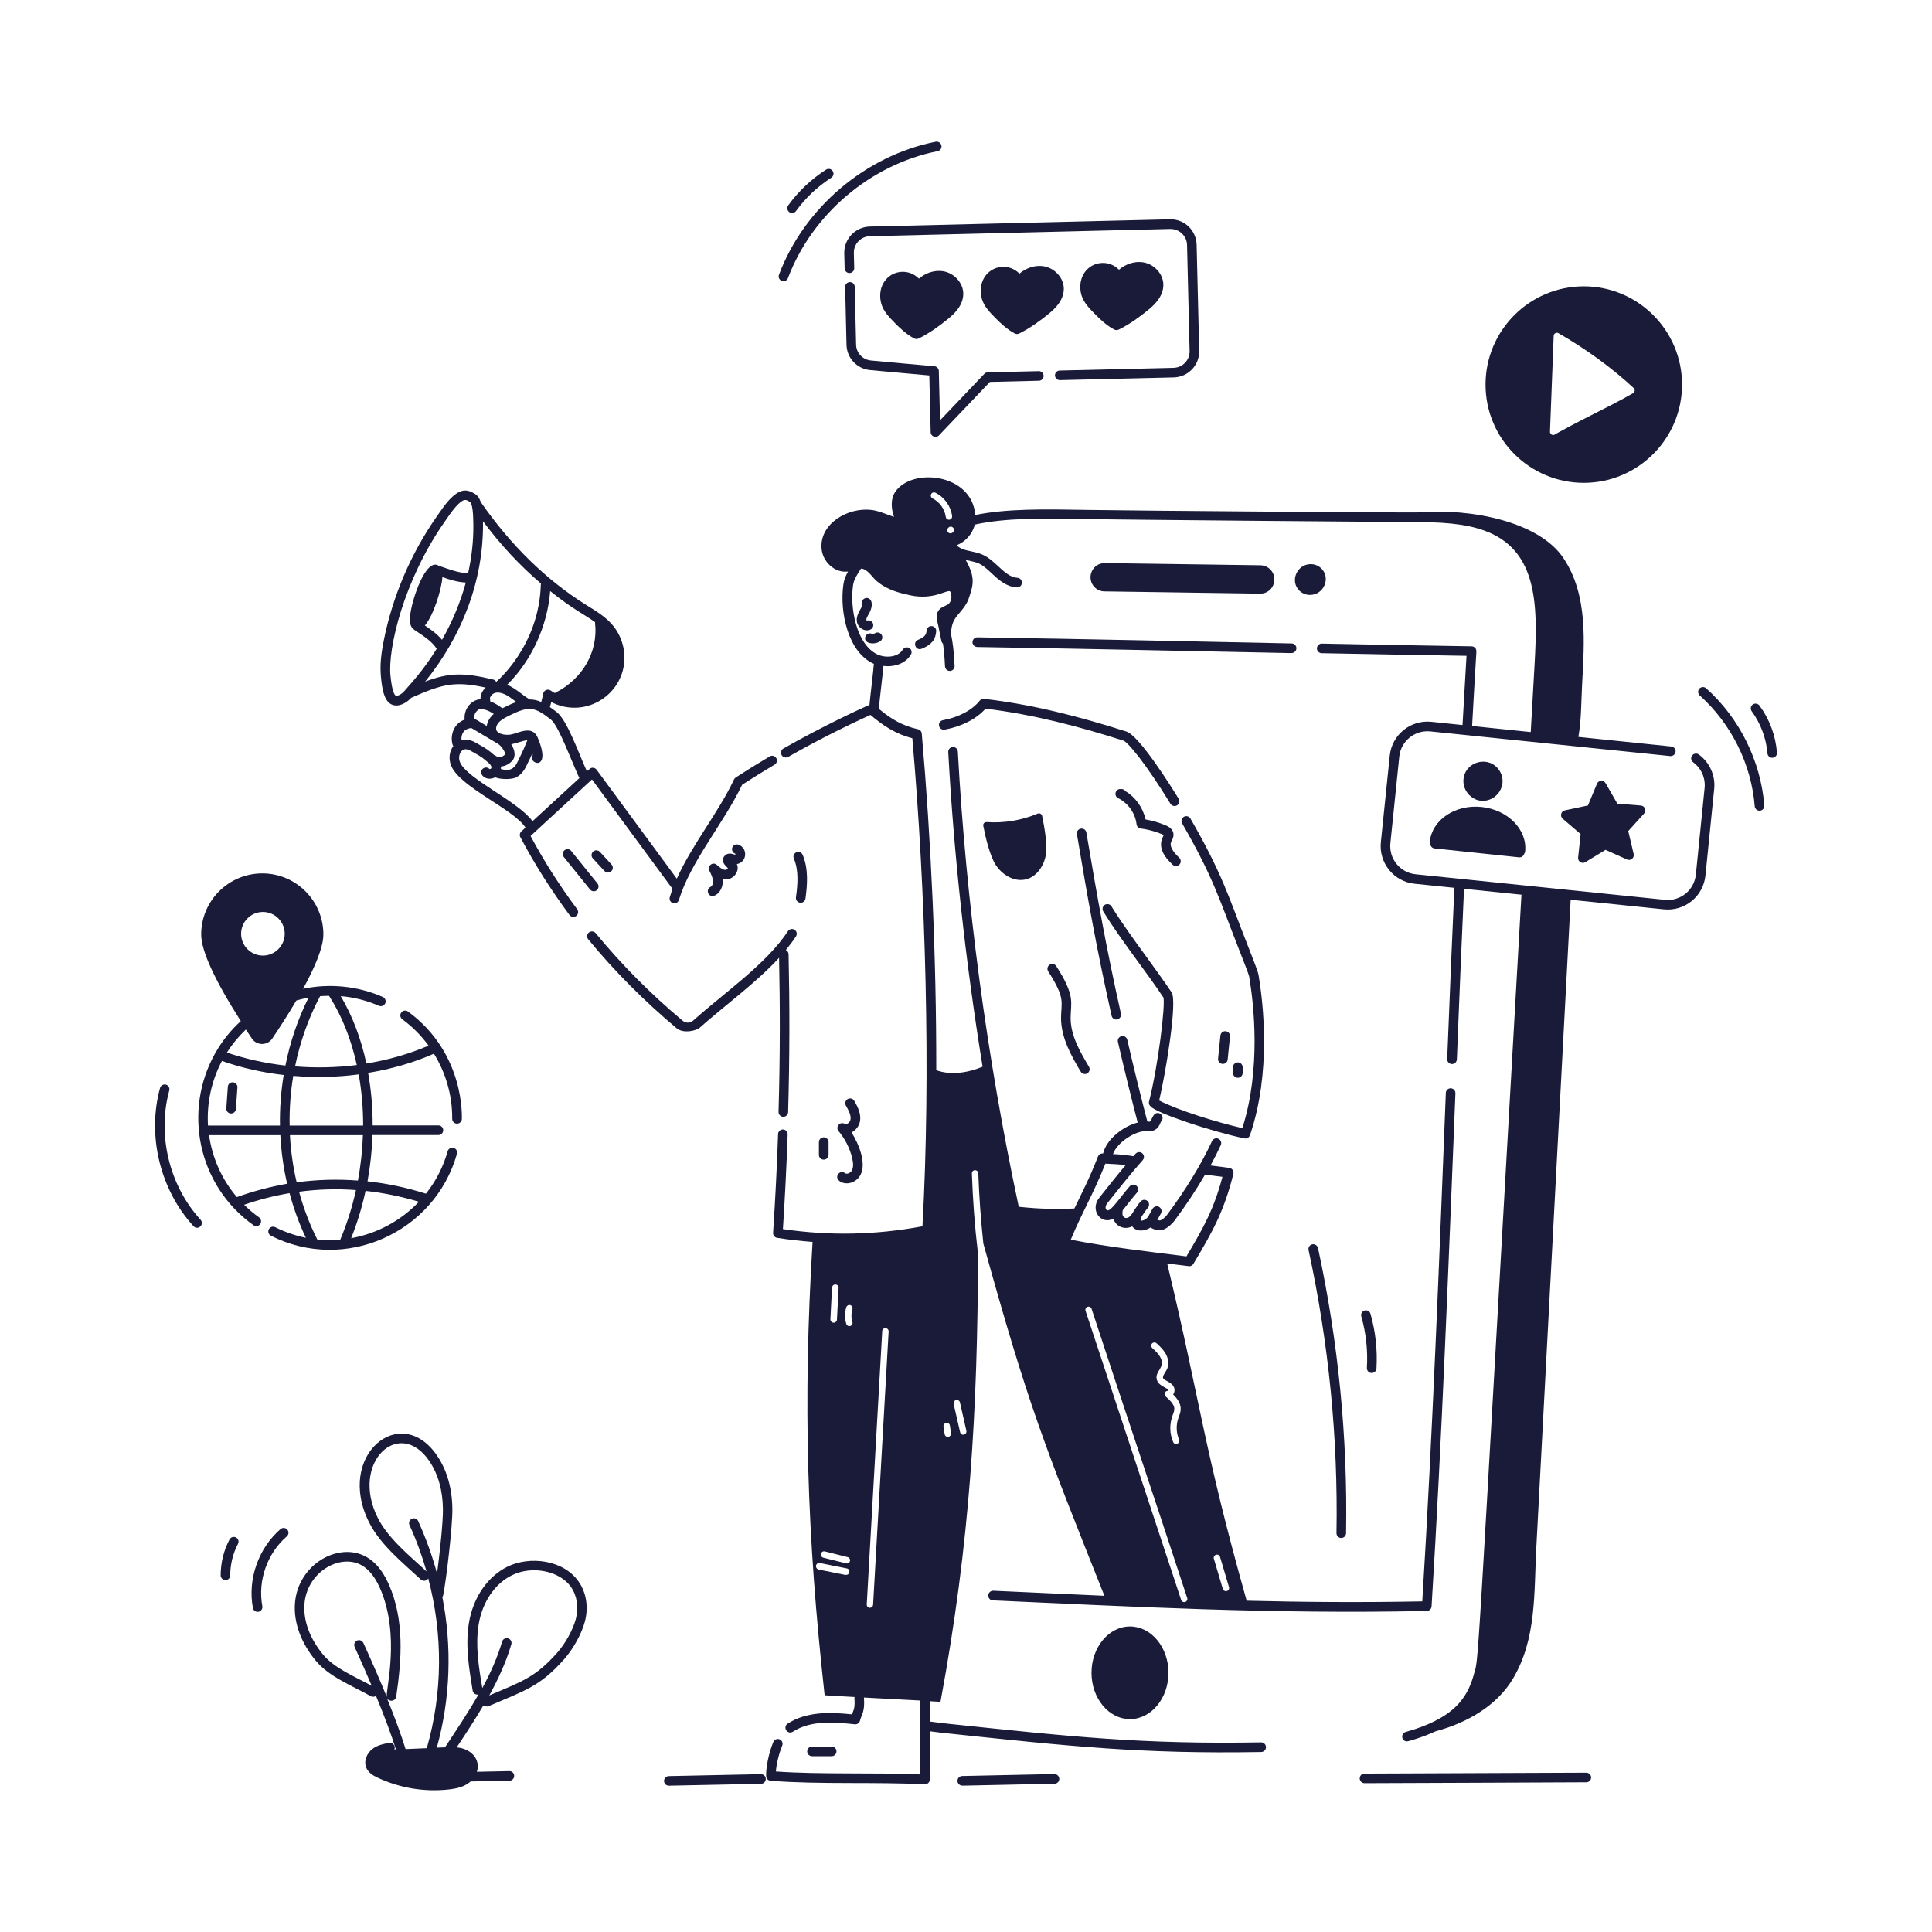 <?xml version="1.0" encoding="UTF-8"?>
<svg width="1200pt" height="1200pt" version="1.1" viewBox="0 0 1200 1200" xmlns="http://www.w3.org/2000/svg">
 <path d="m516.56 1090.8c1.641 0 3-1.312 3-3 0-1.641-1.359-3-3-3h-12.188c-1.641 0-3 1.312-3 3 0 1.641 1.312 3 3 3z" fill="#191b39"/>
 <path d="m575.53 391.6c-0.188 2.578-1.031 4.031-5.297 5.812-3.609 1.453-1.5 7.031 2.25 5.531 6-2.438 8.625-5.578 9-10.875 0.141-1.641-1.125-3.094-2.766-3.188-1.594-0.141-3.047 1.078-3.188 2.719z" fill="#191b39"/>
 <path d="m532.18 385.74c0.422 3.984 4.828 7.031 8.531 5.25 1.5-0.703 2.109-2.484 1.406-3.984-0.656-1.406-2.297-2.016-3.703-1.5-0.891-0.656 0.422-2.766 1.172-4.078 3.938-6.938 0.984-10.781-2.109-9.891-1.594 0.469-2.484 2.109-2.016 3.703 0.609 2.016-3.797 5.672-3.281 10.5z" fill="#191b39"/>
 <path d="m546.66 398.34c1.406-0.891 1.781-2.719 0.891-4.125s-2.719-1.781-4.125-0.891c-0.562 0.375-1.453 0.469-2.109 0.234-1.547-0.516-3.234 0.281-3.797 1.828-1.453 4.125 5.109 5.484 9.141 2.953z" fill="#191b39"/>
 <path d="m726.98 499.22c0.844 1.406 2.719 1.828 4.125 0.984s1.828-2.719 0.984-4.078c-3.984-6.516-24.328-39.188-32.484-41.766-29.344-9.328-58.078-16.781-88.406-20.297-1.031-0.094-2.016 0.281-2.672 1.125-4.641 5.859-13.219 10.406-22.875 12.141-1.641 0.281-2.719 1.828-2.391 3.469 0.281 1.641 1.875 2.672 3.469 2.391 10.547-1.922 19.688-6.609 25.406-13.031 29.391 3.562 57.562 10.922 85.688 19.875 2.672 0.938 13.547 13.734 29.156 39.188z" fill="#191b39"/>
 <path d="m693.32 633.24c0.234 0 0.422 0 0.656-0.094 1.594-0.375 2.625-1.969 2.25-3.562-9.328-41.859-14.391-70.594-21.469-112.5-0.281-1.641-1.828-2.672-3.469-2.391s-2.719 1.828-2.391 3.469c6.938 41.25 11.812 69.094 21.516 112.73 0.328 1.406 1.547 2.344 2.906 2.344z" fill="#191b39"/>
 <path d="m424.13 634.08c-19.969-16.688-38.156-35.016-54.141-54.469-1.031-1.266-2.906-1.453-4.219-0.422-1.266 1.031-1.453 2.906-0.422 4.219 16.219 19.734 34.688 38.297 54.938 55.266 4.172 3.469 12.141 1.547 14.297-0.328 15.281-13.641 34.875-27.703 49.312-43.406 0.609 28.734 0.703 60.047-0.328 95.672-0.047 1.641 1.266 3 2.906 3.047 1.594 0.047 3-1.219 3.047-2.906 0.984-34.594 0.984-66.703 0.281-98.062-0.047-1.172-0.703-2.156-1.688-2.625 2.344-2.859 4.453-5.672 6.281-8.438 0.891-1.359 0.516-3.234-0.844-4.125s-3.234-0.516-4.125 0.844c-13.359 20.344-39.328 38.062-58.781 55.453-1.875 1.734-4.594 1.828-6.516 0.281z" fill="#191b39"/>
 <path d="m497.34 560.72c1.453 0 2.719-1.078 2.953-2.578 1.172-8.531 1.922-18.469-1.734-27.188-0.656-1.5-2.391-2.25-3.891-1.594s-2.25 2.391-1.594 3.891c3.094 7.359 2.438 15.938 1.312 24.047-0.281 1.828 1.125 3.422 2.953 3.422z" fill="#191b39"/>
 <path d="m714.74 687.24c3 3.938 37.922 15.656 58.219 19.828 1.5 0.328 2.953-0.562 3.422-1.969 13.266-38.766 8.25-81.984 5.438-98.766-0.422-2.438 0.047-1.547-7.078-19.734-11.906-30.328-15.609-43.922-35.344-78.188-0.844-1.406-2.625-1.922-4.078-1.078-1.406 0.844-1.922 2.625-1.078 4.078 19.453 33.797 22.781 46.359 34.969 77.391 3.234 8.297 6.328 16.125 6.609 17.484v-0.141c0 0.234 0.094 0.656 0.188 1.219 2.672 15.938 7.406 56.484-4.359 93.328-14.812-3.328-39.422-10.828-51.656-17.156 4.359-18.562 11.344-61.734 7.734-67.125-4.828-7.219-10.453-14.906-15.844-22.359-7.547-10.359-15.328-21.047-21.516-31.078-0.844-1.406-2.719-1.828-4.125-0.984s-1.828 2.719-0.984 4.125c10.828 17.672 25.969 36.375 37.359 53.438 1.266 4.688-3.094 41.391-8.906 64.594-0.375 1.219 0.094 2.438 1.031 3.094z" fill="#191b39"/>
 <path d="m673.92 316.69c-24.891-0.422-48.516-0.844-68.203 3.188-1.875-25.781-39.281-29.766-49.688-14.344-2.953 4.406-2.531 10.312-0.75 15.516-4.453-1.5-9.375-3.75-13.969-4.312-14.766-1.781-32.297 8.578-31.031 23.953 0.656 8.156 8.109 15.375 16.453 14.297-1.359 2.438-2.484 5.016-2.906 8.109-2.438 17.391 3.094 42.328 18.938 49.219-0.328 4.922-2.062 18.422-2.719 25.5-3.516 1.406-28.828 13.078-53.438 27.094-1.453 0.797-1.922 2.625-1.125 4.078s2.625 1.922 4.078 1.125c15.75-8.953 33.094-17.859 51.094-26.062 7.453 6.234 14.859 11.578 26.016 14.484 8.297 94.875 11.531 208.36 6.281 303.14-29.25 5.438-57.656 6-86.672 1.734 1.266-19.266 2.25-39.047 2.953-58.781 0.047-1.641-1.219-3.047-2.859-3.094-1.641-0.047-3.047 1.219-3.094 2.859-0.703 20.625-1.781 41.25-3.094 61.312-0.094 1.547 0.984 2.906 2.531 3.141 7.359 1.172 14.672 1.969 21.984 2.531-6.047 100.03-3.562 181.69 7.5 281.58 5.531 0.375 11.906 0.703 18.609 1.078-0.094 0.328-0.141 0.656-0.094 1.031 0.422 5.766-0.469 6.891-1.547 9.75-13.875-1.406-28.125-1.828-39.938 5.766-1.406 0.891-1.781 2.719-0.891 4.125s2.719 1.781 4.125 0.891c11.156-7.172 25.453-6 38.484-4.594 1.453 0.141 2.812-0.797 3.188-2.203 1.031-4.078 3.141-5.484 2.484-14.156 0-0.094-0.047-0.188-0.047-0.281 11.719 0.609 24.094 1.266 35.062 1.875-0.375 16.5 0.234 33.328-0.047 45.891-28.5-1.266-61.453 0.141-89.672-1.828 0.328-4.359 1.734-10.734 3.938-16.078 0.609-1.5-0.094-3.281-1.641-3.891-1.5-0.609-3.281 0.094-3.891 1.641-2.812 6.797-4.641 15.703-4.453 21.234 0.047 1.5 1.219 2.719 2.766 2.859 30.188 2.391 65.672 0.609 95.719 2.203 1.641 0.094 3.094-1.219 3.141-2.859 0.328-9.797 0.094-19.359 0-30.094 4.172 0.562 8.203 1.031 11.438 1.359 74.578 7.828 119.3 12.844 194.44 11.531 1.641-0.047 2.953-1.406 2.953-3.047-0.047-1.641-1.359-2.953-3-2.953h-0.047c-74.344 1.312-118.59-3.609-193.74-11.484-3.375-0.375-7.688-0.844-12.047-1.453 0-3.984 0.047-8.203 0.141-12.609 2.25 0.141 4.453 0.281 6.516 0.375 18.422-98.906 23.016-180.79 23.344-278.81-0.047-0.141-0.094-0.234-0.141-0.375-1.922-16.172-3.141-32.672-3.703-48.984-0.047-1.078 0.797-2.016 1.922-2.062 1.031 0 2.016 0.797 2.062 1.922 0.516 14.578 1.594 29.203 3.141 43.688 28.031 101.11 37.641 124.4 75.188 218.76-23.062-1.031-46.031-2.109-69-3.141-1.641-0.047-3.047 1.219-3.141 2.859-0.094 1.641 1.172 3.047 2.859 3.141 84.422 3.797 174.05 8.672 269.58 6.562 1.547-0.047 2.812-1.266 2.906-2.812 6.422-103.97 10.547-212.02 14.812-318.74 0.047-1.641-1.219-3-2.859-3.094-1.594-0.047-3.047 1.219-3.094 2.859-4.125 104.81-8.203 211.08-14.625 315.84-37.406 0.75-73.641 0.469-109.08-0.422-26.953-95.766-28.734-123.56-49.359-209.44 4.312 0.516 13.547 1.688 13.688 1.688 1.031 0 2.016-0.516 2.578-1.453 12-20.109 19.031-32.625 24.844-55.922 0.422-1.641-0.656-3.328-2.344-3.656-1.594-0.281-7.781-1.031-11.859-1.547 2.344-4.266 4.453-8.438 6.375-12.609 0.703-1.5 0.047-3.281-1.453-3.984s-3.281-0.047-3.984 1.453c-6.797 14.672-16.266 30.141-28.125 46.078-0.938 1.266-3 2.859-3.797 3.094-0.469 0.141-1.5 0.047-2.062-0.188 0.75-1.359 1.5-2.672 2.25-4.031 0.797-1.453 0.281-3.234-1.125-4.078-1.406-0.797-3.234-0.281-4.078 1.125-1.5 2.625-2.297 4.078-2.719 4.875-1.406 2.156-3.797 2.672-4.688 2.531-0.188-1.312 0.703-2.812 1.547-3.891 1.406-1.828 1.266-2.156 2.953-4.078 1.078-1.219 0.984-3.094-0.234-4.219-1.219-1.078-3.094-0.984-4.219 0.234-2.016 2.25-2.156 3-3.234 4.359-0.797 0.984-1.359 1.969-1.781 2.859-0.188 0.188-0.328 0.328-0.469 0.562-2.625 4.266-6.562 2.719-5.766-1.453 0.047-0.281 0.047-0.516 0.047-0.797 2.25-2.672 5.203-6.75 8.906-11.016 1.078-1.266 0.938-3.141-0.328-4.219s-3.141-0.938-4.219 0.328c-6.188 7.172-11.625 15.609-13.875 14.906-1.641-0.516-1.219-2.859-0.141-4.266 6.234-7.828 14.719-18.609 22.125-26.906 1.078-1.219 0.984-3.094-0.234-4.219-1.219-1.078-3.094-0.984-4.219 0.234-0.469 0.516-0.891 1.031-1.359 1.547-5.156-0.844-8.203-1.078-12.656-1.312 2.531-7.266 14.062-14.719 20.812-14.203 7.828 0.609 8.156-5.016 9.281-6.375 1.078-1.266 0.891-3.141-0.375-4.219s-3.141-0.891-4.219 0.375c-0.797 0.984-1.266 2.016-1.594 2.812-0.609 1.453-0.656 1.594-2.578 1.406-4.266-16.406-8.484-33.516-12.469-50.812-0.375-1.594-1.969-2.625-3.562-2.25s-2.625 1.969-2.25 3.562c3.938 17.062 8.062 33.891 12.281 50.109-9.141 2.344-19.453 10.5-21.469 19.219-1.688-0.094-2.719 0.703-3.188 1.875-5.344 13.781-10.219 23.016-14.672 32.297-11.016 0.562-22.828 0.234-34.594-1.078 0-0.141 0-0.281-0.047-0.469-19.688-91.969-32.719-189.56-37.734-282.28-0.094-1.641-1.5-2.906-3.141-2.812s-2.906 1.5-2.812 3.141c3.469 63.984 10.734 130.26 21.328 195.42-9.047 3.797-19.875 5.484-28.781 2.156 0.094-70.641-3.281-143.9-9-209.06-0.094-1.312-1.031-2.344-2.344-2.672-10.453-2.344-17.25-6.891-24.281-12.656 0.328-5.203 2.25-20.016 2.812-26.672 6.562 0.797 13.594-1.312 17.062-7.031 0.844-1.406 0.422-3.234-0.984-4.078s-3.234-0.422-4.078 0.984c-2.953 4.875-11.016 5.438-16.266 2.719-12.516-6.516-16.594-28.406-14.625-42.562 0.516-3.797 2.719-7.031 4.969-10.5 2.812 0.047 5.25 2.859 7.453 5.391 0.188 0.141 5.25 7.359 20.25 10.5 15.984 4.5 24.562-2.438 27.375-1.875 0.75 0.141 1.734 3.938 0.469 6.328-0.328 0.656-0.75 1.219-1.266 1.781-2.016 1.219-4.922 1.734-6.469 4.453-1.266 2.203-0.938 4.594-0.281 6.938 0.844 3.141 1.594 8.297 2.484 11.719 0.141 0.562 0.469 1.031 0.891 1.406 0.562 3.75 0.938 7.781 1.266 14.109 0.094 1.688 1.547 2.906 3.141 2.812 1.641-0.094 2.906-1.5 2.812-3.141-0.469-9.469-1.078-14.109-2.25-19.969 0.375-6.75 1.828-8.906 5.578-13.266 5.625-6.562 5.344-8.906 5.953-10.125 2.484-7.359 3.422-12.188-2.391-22.453 7.875 1.828 8.859 1.453 16.172 8.344 4.406 4.172 9.234 8.391 15.609 8.719 1.641 0.094 3.047-1.172 3.141-2.812s-1.172-3.047-2.812-3.141c-4.547-0.234-8.531-4.031-11.812-7.078-7.125-6.703-9.609-7.781-16.969-9.375-3.328-0.703-6.562-1.359-8.953-3.75 5.344-2.156 9.797-6.797 11.25-12.844 19.359-4.312 43.312-3.891 68.578-3.422 18.188 0.328 188.95 1.828 198.71 1.828 14.203 0 31.547-0.047 45.141 3.984 37.172 10.594 37.453 45.938 35.297 84.328-1.219 21.562-1.922 33.281-2.391 42.141l-36.422-3.75c2.531-45.938 2.719-45.281 2.625-46.219 0.188-1.828-1.219-3.234-2.906-3.281-32.297-0.516-62.719-1.078-93.047-1.688-1.641-0.047-3 1.266-3.047 2.906s1.266 3 2.906 3.047c45.422 0.891 71.156 1.312 90 1.641-0.844 13.781-1.641 27.891-2.484 42.984l-19.406-2.016c-12.891-1.312-24.469 8.109-25.781 21l-5.531 53.812c-1.312 12.891 8.062 24.469 20.953 25.781l24.703 2.531c-1.406 31.641-2.859 65.531-4.453 106.36-0.047 1.688 1.266 3.094 3 3.094 1.594 0 2.906-1.266 3-2.859 1.594-40.688 3.047-74.438 4.453-105.98l35.672 3.656c-29.391 515.81-26.25 470.9-29.812 485.16-4.172 14.672-13.031 25.359-36.188 33.094-5.062 1.641-5.719 1.641-6.375 1.969-2.859 1.359-1.875 5.672 1.266 5.672 0.891 0 6.141-1.734 6.984-2.016 3.938-1.312 7.453-2.719 10.688-4.219 20.203-5.391 38.391-16.266 48.188-32.766 14.719-24.797 12.984-53.203 14.484-81.469 7.125-134.06 14.203-268.18 21.328-402.28l57.938 5.953c12.938 1.312 24.469-8.062 25.781-21.047l5.438-53.812c0.844-8.25-2.859-16.453-9.562-21.328-1.312-0.984-3.188-0.656-4.172 0.656s-0.656 3.188 0.656 4.172c5.016 3.656 7.734 9.75 7.125 15.938l-5.438 53.812c-0.984 9.656-9.562 16.688-19.219 15.703-29.484-3.047-125.39-12.891-154.87-15.891-9.609-0.984-16.641-9.609-15.656-19.266l5.531-53.812c0.984-9.609 9.656-16.641 19.266-15.656l149.06 15.328c1.594 0.141 3.094-1.031 3.281-2.672 0.188-1.641-1.031-3.094-2.672-3.281l-57.703-5.953c1.875-10.5 1.734-21.422 2.297-32.062 1.406-26.859 3.797-55.969-11.531-78.938-15.188-22.781-57.422-31.078-89.531-28.453-0.516 0.281-174.24-0.984-207.66-1.547zm81.375 648.98c1.078-0.328 2.156 0.281 2.484 1.312l5.578 18.797c0.375 1.266-0.562 2.531-1.922 2.531-0.844 0-1.641-0.562-1.922-1.406l-5.578-18.797c-0.281-1.031 0.328-2.109 1.359-2.438zm-19.781 29.438c-0.844 0-1.594-0.516-1.875-1.359-0.047-0.188-53.719-162.28-59.391-179.58-0.328-1.031 0.234-2.156 1.266-2.484s2.156 0.234 2.484 1.266c22.734 69.328 36.656 110.2 59.391 179.58 0.469 1.125-0.422 2.578-1.875 2.578zm-13.125-139.22c0.609 1.828 5.391 2.297 6.844 5.953 0.562 1.359 0.328 3.047-0.562 4.312 2.812 2.766 4.969 5.859 4.641 9.656-0.141 1.922-0.938 3.609-1.453 5.109-1.453 4.219-1.312 9.047 0.469 13.172 1.031 2.391-2.578 4.031-3.656 1.594-2.156-5.016-2.531-10.969-0.141-17.156 1.266-3.328 2.062-5.484-4.5-11.156-1.453-1.266-0.422-3.656 1.453-3.469 0.938-1.828-5.438-2.438-6.844-6.609-1.922-5.766 5.906-7.734 1.875-14.625-1.172-2.016-3.047-3.75-4.828-5.391-0.797-0.75-0.844-2.016-0.141-2.812 0.75-0.797 2.016-0.844 2.812-0.141 1.922 1.781 4.078 3.797 5.578 6.328 1.781 3.094 2.203 6.422 1.125 9.234-0.938 2.344-3.141 4.594-2.672 6zm-35.812-133.13c5.25 0.234 8.812 0.422 12.562 0.938-5.812 6.891-11.719 14.391-16.359 20.25-6.094 7.688 1.125 17.062 8.719 12.984 1.594 4.922 6.891 7.172 11.766 4.781 2.062 3.141 7.266 3.516 11.391 0.656 2.156 1.688 5.531 2.016 7.641 1.406 2.672-0.75 5.672-3.562 6.984-5.297 7.312-9.797 13.734-19.5 19.219-28.922 2.859 0.422 7.875 1.031 10.781 1.406-5.25 19.828-11.531 31.219-22.359 49.406-26.438-3.375-45.75-5.391-71.859-10.359 7.547-18.188 13.641-27.469 21.516-47.25zm-92.719 146.81c1.031-0.234 2.109 0.422 2.391 1.5l3.984 17.625c0.234 1.078-0.422 2.156-1.5 2.391-1.078 0.281-2.109-0.422-2.391-1.5l-4.031-17.625c-0.188-1.078 0.469-2.109 1.547-2.391zm-3.844 15.938 0.656 4.734c0.141 1.219-0.797 2.25-1.969 2.25-0.984 0-1.828-0.703-1.969-1.688l-0.703-4.734c-0.328-2.625 3.609-3.141 3.984-0.562zm-69.141-85.594-1.031 19.781c-0.047 1.078-0.938 1.875-1.969 1.875h-0.141c-1.078-0.047-1.922-0.984-1.969-1.969l1.031-19.828c0.375-2.859 4.219-2.391 4.078 0.141zm4.734 178.26c-0.141 0-0.281 0-0.469 0.047l-16.828-3.375c-0.984-0.328-1.688-1.359-1.453-2.438s1.266-1.781 2.344-1.594l16.828 3.375c2.297 0.516 1.969 3.984-0.422 3.984zm0.422-7.078c-0.469 0 0.656 0.188-14.719-3.609-1.031-0.281-1.688-1.359-1.453-2.438 0.281-1.031 1.359-1.688 2.438-1.453l14.203 3.562c2.297 0.609 1.875 3.938-0.469 3.938zm3.422-149.95c0.328 1.031-0.281 2.156-1.312 2.484-1.172 0.328-2.203-0.328-2.484-1.312-1.031-3.328-1.031-7.031 0-10.359 0.328-1.031 1.453-1.641 2.484-1.312s1.641 1.453 1.312 2.484c-0.797 2.625-0.797 5.484 0 8.016zm12.844 175.6c-0.047 1.031-0.938 1.875-1.969 1.875h-0.094c-1.078-0.047-1.969-0.984-1.875-2.109l9.609-169.74c0.047-1.125 1.031-1.922 2.109-1.875 1.078 0.094 1.922 1.031 1.875 2.109zm49.688-666.28-0.188 0.188c-0.797 0.797-2.062 0.797-2.859 0.047-0.797-0.797-0.797-2.016-0.047-2.766l0.234-0.234c0.797-0.797 2.016-0.797 2.812 0 0.797 0.75 0.797 2.016 0.047 2.766zm-13.641-23.531c0.469-0.984 1.688-1.406 2.672-0.891 5.578 2.766 9.562 8.344 10.359 14.531 0.141 1.172-0.797 2.25-1.969 2.25-0.984 0-1.828-0.75-1.969-1.734-0.609-4.828-3.844-9.328-8.156-11.484-1.031-0.516-1.406-1.688-0.938-2.672z" fill="#191b39"/>
 <path d="m802.22 405.61c1.641 0 2.953-1.312 3-2.906 0.047-1.641-1.266-3-2.906-3.047-63.562-1.312-123.84-2.672-195.24-3.797-1.641-0.047-3 1.266-3.047 2.953-0.047 1.641 1.266 3 2.953 3.047 72.188 1.172 133.87 2.578 195.19 3.797 0-0.047 0.047-0.047 0.047-0.047z" fill="#191b39"/>
 <path d="m782.68 368.72c5.016 0 8.625-3.797 8.859-8.438 0.234-4.922-3.656-9.094-8.625-9.188l-96.703-1.359c-8.062 0.047-11.672 9.469-6.375 14.953 1.641 1.688 3.797 2.625 6.141 2.625z" fill="#191b39"/>
 <path d="m813.66 369.52c8.531 0 13.078-10.453 7.078-16.406-1.781-1.781-4.125-2.766-6.797-2.719-8.438 0.141-12.844 10.5-6.938 16.406 1.875 1.828 4.266 2.719 6.656 2.719z" fill="#191b39"/>
 <path d="m677.95 1039c0 15.891 10.734 28.781 23.906 28.781s23.906-12.938 23.906-28.781c0-15.891-10.734-28.781-23.906-28.781s-23.906 12.938-23.906 28.781z" fill="#191b39"/>
 <path d="m654.56 1101.9c0.609-0.047 0.375-0.047 0 0z" fill="#191b39"/>
 <path d="m654.56 1101.9c-1.922 0.047-12.562 0.281-56.953 1.219-1.641 0.047-2.953 1.406-2.906 3.047s1.359 2.906 3 2.906c5.625 0-20.906 0.422 57.328-1.172 1.641-0.047 2.953-1.406 2.906-3.047s-1.359-2.906-3-2.906c-1.406 0-0.844-0.047-0.375-0.047z" fill="#191b39"/>
 <path d="m472.69 1102c-3.375 0 6.328-0.141-57.328 1.172-1.641 0.047-2.953 1.406-2.906 3.047s1.359 2.906 3 2.906h0.047l57.234-1.172c1.641-0.047 2.953-1.406 2.906-3.047 0-1.641-1.312-2.906-2.953-2.906z" fill="#191b39"/>
 <path d="m472.36 1101.9c0.656-0.047 0.375-0.047 0 0z" fill="#191b39"/>
 <path d="m985.31 1107c1.641 0 3-1.359 2.953-3 0-1.641-1.359-2.953-3-2.953-0.234 0-137.48 0.562-137.76 0.562-1.641 0-3 1.359-2.953 3 0 1.641 1.359 2.953 3 2.953 0.281 0.047 137.48-0.562 137.76-0.562z" fill="#191b39"/>
 <path d="m246.1 1053.8c3.422-23.156 5.203-47.625-4.641-69.844-4.266-9.609-10.031-15.797-17.203-18.469-16.969-6.328-39.422 7.641-41.062 30.469-0.844 11.812 3.75 24.422 12.938 35.531 8.484 10.219 22.875 15.609 34.172 22.031 1.078 0.609 2.297 0.469 3.234-0.188 5.391 12.984 9.516 24.094 12.375 33.234-0.328 0-0.609 0.047-0.938 0.047 0.891-2.156-0.984-4.5-3.328-4.078-3.141 0.562-6.984 1.312-10.172 3.656-3.422 2.531-5.859 7.453-3.891 11.953 1.359 3 4.172 4.688 6.797 5.906 14.203 6.703 29.578 9.047 44.391 7.406 5.016-0.562 9.797-1.641 13.547-4.969l24.141-0.469c1.641-0.047 2.953-1.406 2.906-3.047s-1.406-3-3.047-2.906l-20.109 0.422c2.531-8.203-4.172-14.531-12.562-15.141 5.766-8.672 11.438-17.297 16.547-26.016 1.078 0.562 2.578 0.656 2.859 0.562 23.484-10.031 32.391-12.516 47.203-29.156 5.766-6.469 11.016-15.984 13.031-23.578 2.344-8.953 0.891-18.047-3.984-24.938-9.609-13.594-30.422-15.75-43.828-9.281-12.562 6.094-21.609 19.219-24.234 35.156-2.297 14.062 0.094 28.266 2.344 41.953 0.281 1.641 1.781 2.719 3.422 2.438 0.047 0 0.094-0.047 0.188-0.047-6.328 11.109-13.594 21.984-20.812 32.859-1.453 0.047-3.094 0.094-5.062 0.188 8.438-30.469 9.516-62.484 3.422-93.562 0.281-0.375 0.469-0.75 0.562-1.219 2.062-10.734 5.766-42.375 5.672-53.391-0.141-12.844-3.281-23.906-9.328-32.953-22.594-33.75-63.375-0.609-42.422 41.156 6.984 13.922 20.625 24.844 32.156 35.531 1.219 1.125 3.094 1.031 4.219-0.141 0.188-0.188 0.281-0.422 0.375-0.609 9.188 34.781 9 71.203-0.891 105.52-3.656 0.141-7.969 0.328-13.172 0.562-2.672-8.672-6.516-19.172-11.484-31.406 1.641 2.344 5.297 1.594 5.672-1.172zm-11.438-111c-17.391-34.594 13.5-62.906 32.109-35.156 5.391 8.062 8.203 18.047 8.344 29.719 0.094 7.594-1.828 26.344-3.656 39.984-3-11.062-6.891-21.938-11.719-32.578-0.703-1.5-2.438-2.156-3.938-1.453s-2.156 2.438-1.453 3.938c4.312 9.375 7.781 19.031 10.594 28.781-11.016-10.125-23.953-20.672-30.281-33.234zm62.625 66.234c2.297-14.016 10.125-25.547 20.953-30.75 12.375-6 29.344-2.578 36.328 7.312 3.844 5.484 4.969 12.75 3.094 19.969-1.781 6.703-6.562 15.375-11.719 21.141-13.266 14.859-21.094 17.484-42.047 26.344 5.672-10.312 10.5-20.812 13.688-31.734 0.469-1.594-0.422-3.234-2.016-3.703s-3.234 0.422-3.703 2.016c-2.906 9.938-7.219 19.5-12.281 28.875-2.25-13.078-4.406-26.531-2.297-39.469zm-71.578 11.438c-0.703-1.5-2.438-2.156-3.938-1.5-1.5 0.703-2.156 2.438-1.5 3.938 3.891 8.625 7.453 16.641 10.594 24.141-10.688-5.766-23.203-10.922-30.188-19.359-8.25-9.938-12.328-21.047-11.578-31.312 1.406-18.938 19.828-30.234 33.047-25.312 5.625 2.109 10.266 7.219 13.828 15.281 12.984 29.25 3.422 63.938 4.266 67.641-4.078-10.031-8.906-21.188-14.531-33.516z" fill="#191b39"/>
 <path d="m178.13 954.28c1.266-1.078 1.406-2.953 0.328-4.219s-2.953-1.359-4.219-0.328c-13.734 11.906-20.484 31.125-17.156 48.984 0.281 1.594 1.828 2.672 3.469 2.391s2.672-1.875 2.391-3.469c-2.953-15.797 3-32.812 15.188-43.359z" fill="#191b39"/>
 <path d="m146.58 954.94c-1.453-0.75-3.281-0.188-4.031 1.266-3.609 6.844-5.484 14.531-5.484 22.266 0 1.641 1.359 2.953 3 2.953s3-1.359 2.953-3c0-6.75 1.641-13.5 4.781-19.453 0.797-1.453 0.234-3.281-1.219-4.031z" fill="#191b39"/>
 <path d="m524.39 157.31 0.234 9.375c0.047 1.641 1.406 2.953 3.047 2.906s2.953-1.406 2.906-3.047l-0.234-9.375c-0.141-5.625 4.312-10.312 9.938-10.453l186.56-4.5c5.578-0.094 10.312 4.312 10.453 9.938l1.594 65.859c0.141 5.625-4.312 10.312-9.938 10.453l-70.781 1.688c-1.641 0.047-2.953 1.406-2.906 3.047 0.047 1.688 1.5 2.953 3.047 2.906l70.781-1.688c8.906-0.234 15.984-7.641 15.75-16.547l-1.594-65.859c-0.234-8.906-7.547-15.984-16.547-15.797l-186.56 4.5c-8.859 0.281-15.938 7.688-15.75 16.594z" fill="#191b39"/>
 <path d="m531.74 214.03-0.844-35.906c-0.047-1.641-1.406-2.953-3.047-2.906-1.641 0.047-2.953 1.406-2.906 3.047l0.844 35.906c0.188 8.203 6.516 14.953 14.719 15.703 12.328 1.125 24.281 2.25 36.703 3.328l0.844 35.25c0.047 2.672 3.328 3.891 5.156 1.969l31.641-33.188 30.469-0.75c1.641-0.047 2.953-1.406 2.906-3.047-0.047-1.641-1.359-2.953-3.047-2.906l-31.688 0.75c-0.797 0-1.547 0.328-2.109 0.938l-27.516 28.875-0.75-30.703c-0.047-1.5-1.219-2.766-2.719-2.906-13.266-1.125-25.828-2.344-39.328-3.562-5.25-0.469-9.234-4.688-9.328-9.891z" fill="#191b39"/>
 <path d="m931.31 478.6c-6.234-9.562-21.094-6-22.312 5.344-0.797 7.641 6.094 14.391 13.406 13.406 8.906-1.219 13.875-11.156 8.906-18.75z" fill="#191b39"/>
 <path d="m891 526.97 52.5 5.531c1.453 0.141 2.812-0.797 3.188-2.156 0.328-0.422 0.516-0.891 0.609-1.453 1.406-13.547-10.688-25.922-27-27.656s-30.75 7.875-32.203 21.422c-0.047 0.562 0.047 1.078 0.281 1.547 0.094 1.406 1.172 2.625 2.625 2.766z" fill="#191b39"/>
 <path d="m671.26 665.63c0.844 1.406 2.672 1.875 4.078 1.031s1.875-2.672 1.031-4.078c-5.391-9.141-11.484-19.453-11.391-30.469 0.094-9.609 3.047-13.453-8.906-32.016-0.891-1.406-2.719-1.781-4.125-0.891-1.359 0.891-1.781 2.719-0.891 4.125 10.875 16.875 8.062 19.031 7.969 28.688-0.094 12.703 6.703 24.281 12.234 33.609z" fill="#191b39"/>
 <path d="m514.64 717.28v-7.875c0-1.641-1.359-3-3-3s-3 1.312-3 3v7.875c0 1.641 1.312 3 3 3s3-1.359 3-3z" fill="#191b39"/>
 <path d="m524.86 728.68c-1.266-1.031-3.188-0.844-4.172 0.469-2.438 3.047 1.875 6.656 6.984 5.672 2.812-0.562 5.438-2.484 6.75-4.969 3.938-7.312-1.031-19.5-5.531-26.484 2.812-1.406 4.875-4.172 5.297-7.172 0.75-4.875-1.781-9.234-3.562-12.422-0.797-1.453-2.625-1.922-4.078-1.125s-1.922 2.625-1.125 4.078c1.781 3.141 3.234 5.953 2.859 8.578-0.281 1.875-2.531 3.422-3.516 2.812-2.859-1.875-6.094 1.781-3.938 4.406 3.984 4.734 6.844 10.406 8.391 16.406 0.891 3.562 0.891 6.234-0.094 8.062-0.75 1.406-3.094 2.625-4.266 1.688z" fill="#191b39"/>
 <path d="m728.34 537.1c1.219 1.125 3.094 1.078 4.219-0.094 1.125-1.219 1.078-3.094-0.094-4.219-4.406-4.172-6.094-7.5-5.062-9.844 0.516-1.172 1.828-3 1.406-5.391-0.562-3.094-3.656-4.453-4.688-4.875-4.031-1.734-8.297-2.953-12.609-3.703-1.547-7.219-6.188-13.828-12.516-17.578-1.125-1.641-2.812-1.266-3.188-1.312-3.141 0-4.125 4.312-1.312 5.672 6.141 3 10.641 9.328 11.438 16.219 0.141 1.359 1.219 2.438 2.578 2.625 6.844 0.844 13.172 3.375 14.297 4.125-0.094 0.234-0.281 0.516-0.375 0.75-3.469 6.656 0.469 12.469 5.906 17.625z" fill="#191b39"/>
 <path d="m441.32 550.87c-1.5 0.703-2.109 2.484-1.406 3.984 2.109 4.453 9.844-0.469 8.953-8.766 6.328 1.312 10.922-4.875 8.812-9.375 6.516-1.219 6.891-10.031 0.938-12.094-1.547-0.516-3.281 0.281-3.797 1.828s0.281 3.234 1.828 3.797c0.094 0.047 0.234 0.281 0.188 0.375s-0.281 0.188-0.375 0.234c-0.234-0.047-0.422-0.141-0.656-0.188-1.219-0.375-4.031-1.266-5.906 1.125-2.391 3.094 0.609 5.859 1.594 6.797 0.234 0.188 0.422 0.375 0.609 0.609-0.141 0.422-0.797 1.125-1.406 1.125-1.734 0-3.609-1.453-5.484-3.141-2.438-2.156-6.094 0.656-4.641 3.562 1.031 2.062 2.109 4.219 2.25 6.328 0.234 1.641-0.469 3.281-1.5 3.797z" fill="#191b39"/>
 <path d="m350.63 528.1c-1.266 1.031-1.5 2.906-0.469 4.172l16.312 20.203c1.031 1.266 2.906 1.5 4.172 0.469s1.5-2.906 0.469-4.172l-16.312-20.203c-1.031-1.312-2.906-1.5-4.172-0.469z" fill="#191b39"/>
 <path d="m372.61 529.13c-1.125-1.219-3-1.312-4.219-0.188s-1.312 3-0.188 4.219l7.219 7.828c1.125 1.219 3 1.312 4.219 0.188s1.312-3 0.188-4.219z" fill="#191b39"/>
 <path d="m762.52 658.13 1.453-14.344c0.188-1.641-1.031-3.094-2.672-3.281s-3.094 1.031-3.281 2.672l-1.453 14.344c-0.188 1.641 1.031 3.094 2.672 3.281 1.688 0.141 3.141-1.078 3.281-2.672z" fill="#191b39"/>
 <path d="m771.84 666.42v-3.562c0-1.641-1.359-3-3-3s-3 1.312-3 3v3.562c0 1.641 1.359 3 3 3 1.688-0.047 3-1.359 3-3z" fill="#191b39"/>
 <path d="m833.02 955.26h0.047c1.641 0 2.953-1.312 3-2.953 1.031-59.438-4.828-119.02-17.438-177.14-0.328-1.594-1.969-2.625-3.562-2.297-1.594 0.328-2.625 1.922-2.297 3.562 12.516 57.656 18.375 116.77 17.344 175.74-0.047 1.688 1.266 3.047 2.906 3.094z" fill="#191b39"/>
 <path d="m851.81 852.79c1.688 0.094 3.047-1.219 3.141-2.812 0.656-11.484-0.562-22.875-3.703-33.938-0.469-1.594-2.109-2.484-3.656-2.062-1.594 0.469-2.531 2.109-2.062 3.656 2.953 10.406 4.125 21.188 3.469 31.969-0.094 1.688 1.172 3.094 2.812 3.188z" fill="#191b39"/>
 <path d="m134.29 653.11c-0.516 0.469-0.703 0.938-0.844 1.453-19.594 35.156-11.016 81.422 24 106.45 1.312 0.938 3.188 0.656 4.172-0.703 0.938-1.359 0.656-3.188-0.703-4.172-3.375-2.391-6.422-5.016-9.281-7.828 9.281-3.234 18.703-5.625 28.219-7.219 2.531 9.516 5.906 18.797 10.125 27.703-6.469-1.312-12.844-3.469-19.031-6.562-1.453-0.75-3.281-0.141-3.984 1.312-0.75 1.453-0.141 3.281 1.312 3.984 45.797 23.156 101.67-1.688 115.55-50.859 0.469-1.594-0.469-3.234-2.062-3.703-1.594-0.422-3.234 0.469-3.703 2.062-2.812 9.984-7.5 18.844-13.5 26.391-12-3.797-24.141-6.375-36.281-7.688 1.734-9.516 2.766-19.125 3.094-28.734h40.922c1.641 0 3-1.312 3-3 0-1.641-1.312-3-3-3h-40.828c0.047-11.109-0.938-22.078-2.812-32.625 14.297-2.344 28.125-6.281 40.875-11.906 7.312 11.859 11.344 25.594 11.344 39.797v0.656c0 1.641 1.312 3 3 3 1.641 0 3-1.312 3-3-0.094-0.422 2.297-40.453-33.469-66.656-1.312-0.984-3.188-0.703-4.172 0.656-0.984 1.312-0.703 3.188 0.656 4.172 6.328 4.641 11.766 10.172 16.312 16.359-12.047 5.203-25.125 8.906-38.625 11.109-3.281-15.281-8.625-29.531-15.938-41.859 8.062 0.703 16.078 2.672 23.719 6 1.5 0.656 3.281-0.047 3.938-1.547s-0.047-3.281-1.547-3.938c-15.984-6.984-33.422-8.438-49.5-5.062 7.031-12.797 12.609-25.547 12.609-33.75 0-20.906-17.016-37.922-37.922-37.922-20.953 0-37.969 17.016-37.969 37.922 0 10.125 8.297 28.219 24.609 53.812-6.281 5.719-11.344 12.094-15.281 18.891zm3.562 5.859c12.234 4.312 25.172 7.219 38.344 8.719-1.688 10.359-2.484 20.906-2.297 31.406h-44.719c-0.797-13.641 2.016-27.562 8.672-40.125zm9.281 84.562c-9.516-11.156-15.328-24.562-17.297-38.484h44.297c0.516 10.172 1.922 20.297 4.219 30.188-10.547 1.875-21 4.594-31.219 8.297zm49.969 26.391c-4.781-9.516-8.578-19.5-11.344-29.719 11.672-1.547 23.531-1.922 35.344-1.031-2.344 10.594-5.578 20.953-9.797 30.891-4.688 0.375-9.422 0.328-14.203-0.141zm63.094-23.484c-11.25 11.859-26.109 19.781-42.094 22.641 3.797-9.469 6.797-19.359 8.953-29.391 11.109 1.172 22.172 3.469 33.141 6.75zm-37.875-13.172c-12.75-0.984-25.453-0.609-38.062 1.078-2.25-9.609-3.656-19.406-4.172-29.297h45.328c-0.328 9.422-1.359 18.891-3.094 28.219zm3.234-34.172h-45.656c-0.188-10.312 0.562-20.672 2.25-30.844 13.547 1.125 27.234 0.844 40.641-0.938 1.875 10.312 2.766 20.953 2.766 31.781zm-42.281-36.75c3.094-15.094 8.203-29.766 15.469-43.453 0.047-0.047 0.047-0.094 0.047-0.141 1.875-0.141 3.75-0.234 5.625-0.234 0.047 0.047 0.047 0.094 0.047 0.141 7.969 12.375 13.688 27 17.156 42.844-12.609 1.594-25.547 1.875-38.344 0.844zm-19.969-95.906c7.453 0 13.547 6.094 13.547 13.547s-6.094 13.547-13.547 13.547-13.547-6.047-13.547-13.547c0-7.453 6.094-13.547 13.547-13.547zm-6.844 78.609c3 4.5 9.609 4.5 12.656 0 4.359-6.469 9.797-14.859 14.953-23.625 2.484-0.703 5.016-1.312 7.547-1.734-6.656 13.359-11.438 27.562-14.344 42.141-12.469-1.406-24.703-4.125-36.328-8.062 3.328-5.25 7.266-10.031 11.766-14.297 1.219 1.828 2.484 3.656 3.75 5.578z" fill="#191b39"/>
 <path d="m143.34 691.6c1.594 0.141 3.047-1.078 3.188-2.766l0.938-13.406c0.141-1.641-1.125-3.047-2.766-3.188-1.688-0.141-3.094 1.125-3.188 2.766l-0.938 13.406c-0.094 1.688 1.125 3.094 2.766 3.188z" fill="#191b39"/>
 <path d="m124.4 761.81c1.219-1.125 1.312-3 0.188-4.219-19.406-21.094-27.047-52.594-19.453-80.25 0.422-1.594-0.516-3.234-2.062-3.656-1.594-0.422-3.234 0.516-3.656 2.062-8.156 29.578 0.047 63.281 20.812 85.875 1.078 1.219 2.953 1.312 4.172 0.188z" fill="#191b39"/>
 <path d="m243 437.44c4.125 2.109 9.281-0.562 12.422-4.031 0.094-0.047 0.141-0.047 0.234-0.094 19.219-8.484 26.953-10.453 45.984-6.234-2.016 1.875-3.328 4.5-3.188 7.266-5.438 0.188-10.547 5.812-9.844 12.609-6.703 2.391-9.141 9.609-7.547 15.422 0.094 0.375 0.281 0.703 0.516 0.984-2.391 3.188-3.188 7.828-1.266 12.422 5.672 13.312 38.812 26.859 46.078 38.25-0.844 0.797-1.734 1.594-2.578 2.391-0.984 0.938-1.266 2.391-0.609 3.562 8.672 16.5 18.984 32.766 30.516 48.328 0.984 1.312 2.859 1.594 4.172 0.609s1.594-2.859 0.609-4.172c-10.922-14.672-20.672-29.953-28.969-45.516 13.688-12.609 24.656-22.641 38.156-35.109 21.469 29.156 26.812 36.516 50.062 68.016-0.609 1.688-1.219 3.375-1.734 5.109-0.469 1.594 0.422 3.234 1.969 3.703 1.594 0.469 3.234-0.422 3.703-1.969 7.172-23.719 27.984-47.906 39.281-71.578 6.703-4.312 13.5-8.531 20.156-12.469 1.406-0.844 1.875-2.672 1.031-4.078s-2.672-1.875-4.078-1.031c-6.984 4.125-14.062 8.531-21.094 13.078-0.469 0.281-0.844 0.75-1.078 1.219-9.609 20.531-26.062 40.5-35.531 61.641-21.141-28.688-28.078-38.203-49.828-67.688-1.172-1.594-3.656-1.688-4.828 0.094-0.609 0.281-0.75 0.422-1.219 0.891-5.391-11.953-12.234-31.688-18.656-36.703-1.547-1.219-2.953-2.25-4.312-3.188 0.375-1.219 0.656-2.203 0.891-3.094 18.281 9.328 39.281-0.984 44.344-19.406 2.672-9.656 0.328-20.438-6.047-28.125-4.547-5.531-10.734-9.141-16.922-12.984-24.703-15.516-46.641-36.984-65.203-63.75-0.703-2.109-1.781-3.891-3.469-4.969-4.922-3.188-9.422-3.656-16.406 3.984-2.25 2.438-5.812 7.547-7.688 10.312-15.938 22.875-27.234 49.406-32.672 76.734-1.312 6.656-2.578 14.578-1.734 22.641 0.656 6.938 1.781 14.578 6.375 16.922zm69 2.484c-2.25-1.688-4.688-3.234-7.547-4.312 0.188-1.266-0.609-1.641 0.375-3.188 2.391-3.75 7.5-2.25 11.25 0.234 1.547 1.031 3.047 2.203 4.594 3.375-2.812 1.031-5.953 2.484-8.672 3.891zm-15.281 1.219c1.219-0.984 2.203-1.125 5.344-0.094 1.641 0.562 3.141 1.406 4.641 2.391-0.422 0.328-0.844 0.656-1.172 1.078-1.781 1.875-2.859 4.125-3.234 6.375-4.922-2.953-6.75-4.078-7.734-4.547-0.234-2.016 0.516-3.891 2.156-5.203zm14.391 34.969c2.531-0.234 5.062-1.453 6.984-3.516 2.531-2.719 1.641-6.844-0.562-10.359 2.438-0.328 7.875-2.391 10.031-2.484-1.453 3.562-2.812 6.844-4.688 10.547-1.734 3.422-2.438 5.906-5.25 7.312-1.875 0.938-4.219 0.656-6.516 0.047 0.047-0.469 0.047-0.984 0-1.547zm-23.203-21.562c1.125-1.547 3.094-2.156 4.828-2.391 0.375 0.234 16.547 9.844 16.781 9.984 2.344 1.641 4.5 5.438 4.266 6.375-1.5 1.594-3.984 2.438-5.859 0.938-0.328-0.234-0.703-0.422-1.031-0.516-3.422-2.953-4.406-3.844-12.188-8.062-2.859-1.547-5.625-1.734-8.016-1.078-0.281-1.828 0.141-3.75 1.219-5.25zm71.953 28.734c-9.938 9.141-19.734 18.188-29.109 26.766-8.953-12.328-40.594-26.203-45-36.562-1.219-2.906-0.375-5.812 1.172-7.219 2.578-2.344 5.859 0.516 7.312 1.125 5.062 2.766 6 3.703 9.422 6.609 1.453 1.266 2.484 3.516 0.422 3.703-1.031-1.172-2.812-1.312-4.078-0.328-3.516 2.766 1.547 8.484 7.453 5.438 0.422 0.141 0.797 0.281 1.266 0.375 3.938 1.172 9.797 0.703 11.625-0.234 4.781-2.391 6.141-6.375 7.922-9.984 0.891-1.781 1.688-3.422 2.391-5.062 0.094 0.422 0.188 0.797 0.234 1.031-3.75 5.391 12.516 11.156 2.953-11.062-3.562-7.875-12.188-2.203-16.969-1.594-3.422 0.422-7.594-0.375-8.531-2.719-0.656-1.594 0.328-3.703 1.547-4.969 1.688-1.734 4.031-2.953 6.938-4.406 11.953-5.859 15.328-5.109 25.359 2.766 4.922 4.031 12.797 25.969 17.672 36.328zm9.75-96.844c-0.047 0.234-0.047 0.469 0 0.703 1.969 17.625-7.734 34.547-24.656 43.125-0.141 0.047-0.234 0.188-0.328 0.234-2.344-1.266-2.484-1.734-3.422-2.016-1.922-0.562-3.797 0.797-3.844 2.812-0.375 1.594-0.75 3.188-1.172 4.734-2.391-1.078-4.734-1.594-7.266-1.594-0.891-0.891-0.328 0.094-5.578-3.938-2.531-1.922-5.297-3.938-8.344-5.156 15.141-14.953 25.078-36.656 26.719-58.219 14.484 11.578 21.234 14.438 27.891 19.312zm-33.609-24c-0.047 0.234-0.094 0.469-0.094 0.703-1.125 38.297-27.562 60.188-27.703 60.375-0.375-0.703-1.031-1.219-1.875-1.453-18.609-4.5-27.703-4.219-42.281 1.312 22.359-27.609 36.469-62.016 35.953-99.609 10.922 14.672 22.969 27.562 36 38.672zm-72.094 26.062c5.344-6.281 10.359-22.266 10.875-30.047 4.734 1.641 9.281 3.094 14.531 3.375-3.281 12.141-8.297 24.188-14.766 35.578-3.094-3.703-6.75-6.281-10.641-8.906zm12.047-64.125c1.875-2.672 4.781-7.031 7.125-9.609 4.969-5.484 6.328-4.594 8.766-3 2.344 1.547 2.062 12.984 2.156 14.531 0.094 9.797-1.031 19.734-3.234 29.672-6.188-0.047-11.672-2.391-18.188-4.547-8.062-5.438-16.734 20.953-17.812 30.656-0.375 3.562-0.422 7.078 2.531 9.094 5.531 3.797 10.453 6.562 13.969 11.766-6.375 10.266-12.328 17.625-20.297 26.484-1.781 2.016-4.312 3.094-5.203 2.625-0.609-0.328-2.203-2.156-3.234-12.328-1.734-16.734 8.156-59.109 33.422-95.344z" fill="#191b39"/>
 <path d="m1019.2 500.34-14.625-1.172-7.312-12.703c-1.219-2.156-4.406-1.922-5.344 0.328l-5.625 13.5-14.344 3.047c-2.438 0.516-3.188 3.562-1.312 5.203l11.109 9.516-1.547 14.578c-0.281 2.438 2.391 4.172 4.5 2.859l12.516-7.641 13.359 6c2.25 1.031 4.688-1.031 4.125-3.422l-3.375-14.25 9.844-10.875c1.641-1.828 0.469-4.781-1.969-4.969z" fill="#191b39"/>
 <path d="m567.84 210.24c0.844 0.422 1.828 0.422 2.672 0.047 6.797-3.234 13.781-8.484 18.422-12.281 4.031-3.281 9.328-8.438 9.375-15.469 0.047-6.75-5.672-13.078-12.75-14.109-5.109-0.75-10.688 1.078-14.812 4.641-5.859-6-15.328-5.484-20.531 0.609-3.375 3.891-4.406 9.75-2.766 15.188 1.453 4.734 4.875 8.156 8.297 11.672 3 3.141 7.547 7.359 12.094 9.703z" fill="#191b39"/>
 <path d="m630.28 207.14c0.797 0.422 1.781 0.469 2.672 0.047 6.797-3.281 13.781-8.484 18.422-12.281 4.031-3.281 9.328-8.438 9.375-15.469 0.047-6.75-5.672-13.078-12.75-14.109-5.156-0.75-10.688 1.078-14.812 4.641-5.953-6.094-15.375-5.391-20.531 0.609-3.328 3.891-4.406 9.75-2.766 15.188 1.453 4.734 4.875 8.156 8.297 11.672 3.047 3.141 7.594 7.359 12.094 9.703z" fill="#191b39"/>
 <path d="m692.11 204.71c0.844 0.422 1.828 0.422 2.672 0.047 6.797-3.234 13.781-8.484 18.422-12.281 4.031-3.281 9.328-8.438 9.375-15.469 0.047-6.75-5.672-13.078-12.75-14.109-5.156-0.75-10.688 1.078-14.812 4.641-5.906-6.047-15.375-5.391-20.531 0.609-3.328 3.891-4.406 9.75-2.766 15.188 1.453 4.734 4.875 8.156 8.297 11.672 3.047 3.141 7.547 7.359 12.094 9.703z" fill="#191b39"/>
 <path d="m983.72 299.9c33.656 0 61.031-27.375 61.031-61.031s-27.375-61.031-61.031-61.031-61.031 27.375-61.031 61.031c0 33.703 27.375 61.031 61.031 61.031zm-18.703-91.312c0.047-1.453 1.641-2.391 2.953-1.641 16.969 9.703 33.141 21.469 46.734 34.078 0.984 0.891 0.797 2.531-0.375 3.188-7.969 4.594-16.312 8.812-24.422 12.891-26.484 13.406-23.906 13.078-25.219 13.078-1.125 0-2.016-0.938-1.969-2.062z" fill="#191b39"/>
 <path d="m644.48 505.36c-9.938 4.172-20.859 6-31.641 5.25-1.312-0.094-2.391 1.031-2.109 2.344 1.453 7.547 4.219 18.984 7.828 24.422 4.031 6.141 11.531 10.594 18.656 8.812 6.703-1.641 11.156-8.344 12.375-15.141 1.078-6.047-0.844-17.203-2.297-24.281-0.328-1.266-1.641-1.922-2.812-1.406z" fill="#191b39"/>
 <path d="m1089.9 500.81c0.141 1.641 1.594 2.859 3.234 2.719s2.859-1.594 2.719-3.234c-2.25-27.703-15.422-54.281-36.141-72.797-1.219-1.078-3.094-0.984-4.219 0.234-1.078 1.219-0.984 3.094 0.234 4.219 19.594 17.578 32.062 42.656 34.172 68.859z" fill="#191b39"/>
 <path d="m1097.8 467.95c0.141 1.594 1.5 2.859 3.188 2.719 1.641-0.141 2.859-1.547 2.719-3.188-0.844-10.594-4.594-20.719-10.875-29.25-0.984-1.312-2.859-1.594-4.172-0.656-1.312 0.984-1.594 2.859-0.656 4.172 5.578 7.594 9.047 16.875 9.797 26.203z" fill="#191b39"/>
 <path d="m485.58 174.47c1.594 0.609 3.281-0.234 3.844-1.734 14.906-39.656 51.375-70.594 92.953-78.844 1.641-0.328 2.672-1.875 2.344-3.516-0.328-1.594-1.922-2.672-3.516-2.344-43.547 8.625-81.75 41.016-97.359 82.594-0.609 1.547 0.188 3.281 1.734 3.844z" fill="#191b39"/>
 <path d="m492 132.32c0.938 0 1.828-0.422 2.391-1.219 6-8.25 13.359-15.188 21.938-20.719 1.406-0.891 1.781-2.719 0.891-4.125s-2.719-1.781-4.125-0.891c-9.188 5.906-17.109 13.359-23.531 22.219-1.406 1.969 0 4.734 2.438 4.734z" fill="#191b39"/>
</svg>
